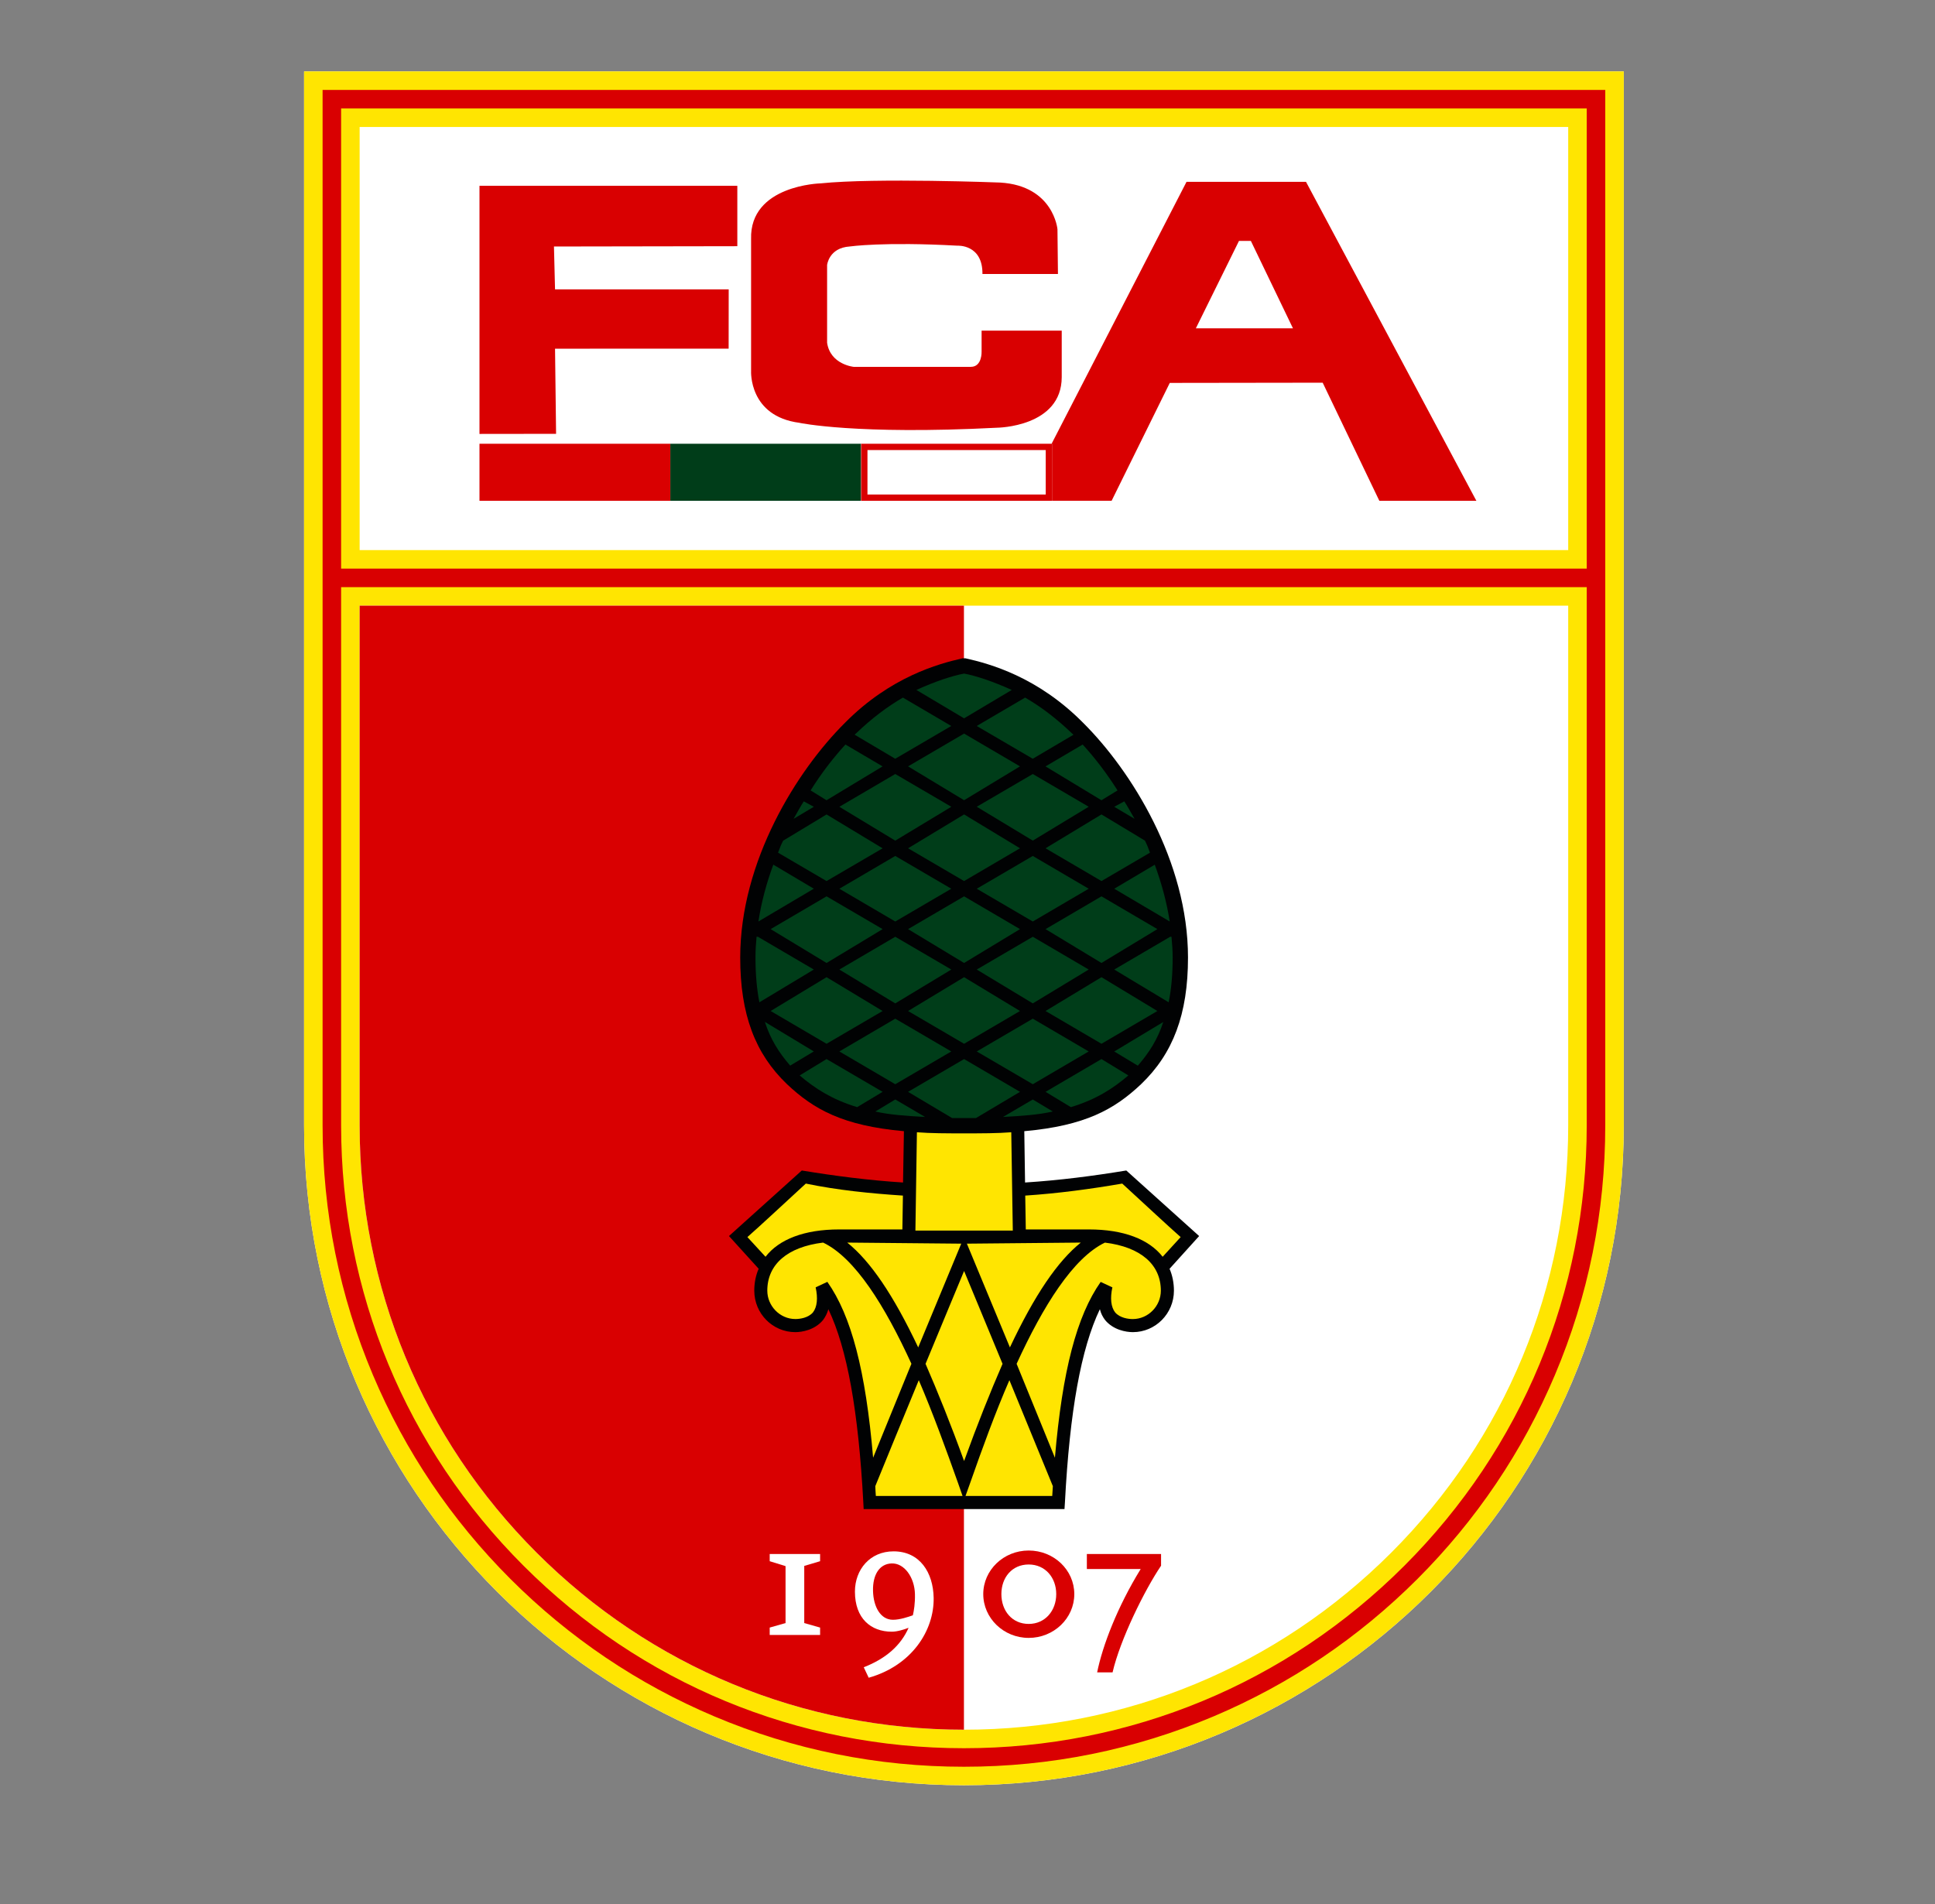 <svg width="63" height="62" viewBox="0 0 63 62" fill="none" xmlns="http://www.w3.org/2000/svg">
<rect x="0" y="0" width="63" height="62" fill="#808080" stroke="none"/>
<g clip-path="url(#clip0_929_2613)">
<path d="M9.9 2.325V36.642C9.9 48.507 19.518 58.126 31.384 58.126C43.249 58.126 52.867 48.507 52.867 36.642V2.325H9.9Z" fill="white"/>
<path d="M9.9 2.325V36.642C9.9 48.507 19.518 58.125 31.384 58.125C43.249 58.125 52.867 48.506 52.867 36.641V2.325H9.9ZM51.058 36.642C51.058 41.898 49.012 46.838 45.295 50.554C41.578 54.27 36.639 56.317 31.384 56.317C26.128 56.317 21.188 54.271 17.472 50.554C13.756 46.838 11.709 41.898 11.709 36.642V19.72H51.058V36.642ZM11.709 17.911V4.134H51.058V17.911H11.709Z" fill="#FFE501"/>
<path d="M31.384 56.316V19.72H11.709V36.642C11.709 41.897 13.755 46.838 17.472 50.554C21.188 54.27 26.128 56.317 31.384 56.317V56.316Z" fill="#D90001"/>
<path d="M10.503 2.928V36.642C10.503 39.461 11.055 42.196 12.143 44.77C13.195 47.257 14.7 49.489 16.618 51.408C18.536 53.326 20.769 54.831 23.256 55.883C25.829 56.971 28.564 57.523 31.384 57.523C34.204 57.523 36.937 56.971 39.512 55.883C41.998 54.831 44.231 53.326 46.15 51.408C48.067 49.49 49.573 47.257 50.624 44.77C51.713 42.197 52.264 39.462 52.264 36.642V2.928H10.503ZM51.661 3.531V18.514H11.106V3.531H51.661ZM45.722 50.98C41.892 54.81 36.8 56.92 31.384 56.92C25.967 56.92 20.875 54.81 17.046 50.98C13.216 47.151 11.106 42.059 11.106 36.642V19.117H51.661V36.642C51.661 42.059 49.552 47.151 45.722 50.98Z" fill="#D90001"/>
<path d="M26.033 13.768C26.033 13.768 27.877 14.163 32.462 13.926C32.462 13.926 34.568 13.909 34.568 12.275V10.765H31.959V11.449C31.959 11.449 31.979 11.944 31.609 11.944H27.794C27.794 11.944 27.034 11.871 26.929 11.16V8.63C26.929 8.63 26.983 8.069 27.667 8.025C27.667 8.025 28.764 7.866 31.171 7.999C31.171 7.999 31.996 7.946 31.987 8.921H34.445L34.429 7.464C34.429 7.464 34.305 6.05 32.567 5.944C32.567 5.944 28.511 5.786 26.72 5.97C26.72 5.97 24.401 6.023 24.454 7.787V12.081C24.454 12.081 24.374 13.555 26.034 13.767L26.033 13.768Z" fill="#D90001"/>
<path d="M18.071 11.353L23.723 11.351L23.725 9.422H18.071L18.036 8.026L24.006 8.016V6.05H15.611V14.128L18.105 14.125L18.071 11.353Z" fill="#D90001"/>
<path d="M42.521 5.92H38.631L34.144 14.631V16.305H36.192L38.086 12.467L43.064 12.46L44.909 16.306H48.068L42.521 5.92ZM38.935 10.689L40.339 7.844H40.726L42.096 10.689H38.935Z" fill="#D90001"/>
<path d="M21.825 14.448H15.611V16.306H21.825V14.448Z" fill="#D90001"/>
<path d="M28.038 14.448H21.825V16.306H28.038V14.448Z" fill="#003D19"/>
<path d="M34.252 14.448H28.038V16.306H34.252V14.448Z" fill="white"/>
<path d="M34.047 14.653V16.101H28.243V14.653H34.047ZM34.252 14.448H28.038V16.306H34.252V14.448Z" fill="#D90001"/>
<path d="M25.06 53.233V52.992L25.576 52.845V50.991L25.06 50.831V50.596H26.701V50.831L26.185 50.984V52.845L26.701 52.992V53.233H25.06Z" fill="white"/>
<path d="M29.093 50.51C28.323 50.51 27.835 51.105 27.835 51.821C27.835 52.697 28.357 53.126 29.034 53.126C29.221 53.126 29.442 53.052 29.582 52.999C29.328 53.574 28.846 54.002 28.122 54.284L28.283 54.625C29.682 54.23 30.417 53.092 30.398 52.022C30.383 51.199 29.949 50.51 29.092 50.51H29.093ZM29.722 52.591C29.575 52.644 29.301 52.738 29.073 52.738C28.664 52.738 28.437 52.309 28.424 51.801C28.41 51.266 28.638 50.917 29.026 50.904C29.434 50.885 29.775 51.346 29.789 51.901C29.796 52.209 29.755 52.449 29.721 52.591H29.722Z" fill="white"/>
<path d="M33.492 50.483C32.675 50.483 32.013 51.12 32.013 51.902C32.013 52.685 32.675 53.328 33.492 53.328C34.309 53.328 34.977 52.692 34.977 51.902C34.977 51.113 34.309 50.483 33.492 50.483ZM33.492 52.873C32.95 52.873 32.603 52.444 32.603 51.902C32.603 51.361 32.95 50.938 33.492 50.938C34.033 50.938 34.389 51.366 34.389 51.902C34.389 52.438 34.033 52.873 33.492 52.873Z" fill="#D90001"/>
<path d="M36.222 54.451H35.721C35.895 53.588 36.376 52.323 37.139 51.085H35.386V50.596H37.802V50.978C37.267 51.767 36.471 53.38 36.223 54.451H36.222Z" fill="#D90001"/>
<path d="M39.041 40.244L36.67 38.11C35.592 38.288 34.49 38.43 33.374 38.501L33.349 36.83C35.333 36.653 36.283 36.119 37.15 35.301C38.191 34.305 38.679 33.025 38.679 31.176C38.679 28.047 36.837 25.095 35.262 23.531C33.783 22.037 32.229 21.611 31.432 21.433H31.343C30.55 21.611 28.992 22.037 27.513 23.531C25.938 25.095 24.1 28.047 24.1 31.176C24.1 33.025 24.584 34.305 25.625 35.301C26.492 36.119 27.442 36.652 29.43 36.83L29.401 38.501C28.285 38.43 27.187 38.288 26.105 38.11L23.734 40.244L24.701 41.31C24.605 41.524 24.558 41.773 24.558 42.022C24.558 42.769 25.156 43.373 25.895 43.373C26.115 43.373 26.528 43.302 26.795 42.981C26.873 42.875 26.93 42.768 26.97 42.626C27.581 43.907 27.948 45.933 28.108 48.92L28.119 49.134H34.658L34.672 48.92C34.829 45.933 35.198 43.906 35.81 42.626C35.845 42.769 35.902 42.875 35.981 42.981C36.248 43.302 36.66 43.373 36.885 43.373C37.62 43.373 38.221 42.769 38.221 42.022C38.221 41.773 38.172 41.524 38.079 41.31L39.042 40.244" fill="#010203"/>
<path d="M31.776 36.402L33.209 35.549L31.389 34.482L29.565 35.549L30.998 36.402H31.776Z" fill="#003D19"/>
<path d="M34.041 24.953L35.861 26.055L36.385 25.735C36.025 25.166 35.641 24.668 35.25 24.241L34.04 24.953" fill="#003D19"/>
<path d="M26.911 34.482L26.036 35.015C26.537 35.442 27.089 35.798 27.907 36.047L28.736 35.549L26.911 34.482Z" fill="#003D19"/>
<path d="M28.498 36.189C28.956 36.295 29.487 36.332 30.12 36.367L29.149 35.798L28.499 36.189" fill="#003D19"/>
<path d="M32.654 36.367C33.287 36.332 33.821 36.295 34.276 36.189L33.626 35.798L32.656 36.367" fill="#003D19"/>
<path d="M37.046 34.697C37.415 34.27 37.689 33.844 37.874 33.275L36.278 34.235L37.047 34.698" fill="#003D19"/>
<path d="M38.084 30.002C37.984 29.362 37.818 28.758 37.597 28.154L36.278 28.936L38.085 30.003" fill="#003D19"/>
<path d="M38.117 30.5H38.099L36.278 31.567L38.049 32.633C38.138 32.207 38.18 31.709 38.18 31.175C38.18 30.962 38.163 30.713 38.141 30.5H38.116" fill="#003D19"/>
<path d="M34.041 35.549L34.866 36.047C35.687 35.798 36.236 35.443 36.737 35.015L35.862 34.482L34.041 35.549Z" fill="#003D19"/>
<path d="M24.903 33.273C25.088 33.842 25.358 34.269 25.727 34.695L26.496 34.233L24.903 33.272" fill="#003D19"/>
<path d="M32.94 22.464C32.314 22.18 31.767 22.001 31.389 21.931C31.009 22.002 30.462 22.18 29.836 22.464L31.389 23.388L32.94 22.464Z" fill="#003D19"/>
<path d="M30.972 23.637L29.397 22.713C28.906 22.997 28.379 23.388 27.864 23.886C27.85 23.886 27.835 23.921 27.825 23.921L29.147 24.704L30.971 23.637" fill="#003D19"/>
<path d="M33.625 24.704L34.952 23.921C34.937 23.921 34.923 23.886 34.909 23.886C34.393 23.388 33.87 22.997 33.376 22.713L31.8 23.637L33.625 24.704Z" fill="#003D19"/>
<path d="M28.736 24.953L27.526 24.241C27.135 24.668 26.748 25.166 26.392 25.735L26.91 26.055L28.735 24.953" fill="#003D19"/>
<path d="M24.674 30.5H24.632C24.611 30.714 24.597 30.963 24.597 31.175C24.597 31.708 24.639 32.207 24.725 32.633L26.496 31.567L24.676 30.5" fill="#003D19"/>
<path d="M25.177 28.153C24.956 28.757 24.79 29.362 24.693 30.002L26.496 28.935L25.177 28.152" fill="#003D19"/>
<path d="M26.169 26.091C26.055 26.268 25.941 26.482 25.838 26.66L26.496 26.268L26.169 26.091Z" fill="#003D19"/>
<path d="M26.911 28.686L28.736 27.62L26.911 26.518L25.499 27.371C25.439 27.477 25.385 27.62 25.332 27.762L26.911 28.686Z" fill="#003D19"/>
<path d="M29.565 30.251L31.389 31.353L33.209 30.251L31.389 29.184L29.565 30.251Z" fill="#003D19"/>
<path d="M26.911 31.816L25.091 32.917L26.911 33.984L28.736 32.917L26.911 31.816Z" fill="#003D19"/>
<path d="M27.328 34.234L29.148 35.301L30.972 34.234L29.148 33.167L27.328 34.234Z" fill="#003D19"/>
<path d="M28.736 30.251L26.911 29.184L25.091 30.251L26.911 31.353L28.736 30.251Z" fill="#003D19"/>
<path d="M30.973 26.268L29.148 25.201L27.328 26.268L29.148 27.37L30.973 26.268Z" fill="#003D19"/>
<path d="M30.972 28.936L29.148 27.869L27.328 28.936L29.148 30.003L30.972 28.936Z" fill="#003D19"/>
<path d="M31.389 31.816L29.565 32.917L31.389 33.984L33.209 32.917L31.389 31.816Z" fill="#003D19"/>
<path d="M31.801 34.234L33.626 35.301L35.446 34.234L33.626 33.167L31.801 34.234Z" fill="#003D19"/>
<path d="M31.801 28.936L33.626 30.003L35.446 28.936L33.626 27.869L31.801 28.936Z" fill="#003D19"/>
<path d="M35.862 31.353L37.682 30.251L35.862 29.184L34.041 30.251L35.862 31.353Z" fill="#003D19"/>
<path d="M34.041 32.917L35.862 33.984L37.682 32.917L35.862 31.816L34.041 32.917Z" fill="#003D19"/>
<path d="M31.801 26.267L33.626 27.369L35.446 26.267L33.626 25.201L31.801 26.267Z" fill="#003D19"/>
<path d="M33.209 24.952L31.389 23.885L29.565 24.952L31.389 26.054L33.209 24.952Z" fill="#003D19"/>
<path d="M36.939 26.66C36.833 26.482 36.722 26.268 36.605 26.091L36.278 26.268L36.939 26.66Z" fill="#003D19"/>
<path d="M35.862 26.517L34.041 27.619L35.862 28.686L37.441 27.762C37.391 27.619 37.334 27.478 37.277 27.37L35.862 26.517Z" fill="#003D19"/>
<path d="M27.328 31.567L29.148 32.669L30.973 31.567L29.148 30.5L27.328 31.567Z" fill="#003D19"/>
<path d="M31.389 26.517L29.565 27.619L31.389 28.686L33.209 27.619L31.389 26.517Z" fill="#003D19"/>
<path d="M35.446 31.567L33.626 30.5L31.801 31.567L33.626 32.669L35.446 31.567Z" fill="#003D19"/>
<path d="M27.317 40.029H29.38L29.397 38.927C28.327 38.856 27.271 38.75 26.236 38.536C25.461 39.248 24.778 39.887 24.334 40.278L24.924 40.919C25.364 40.349 26.193 40.029 27.317 40.029Z" fill="#FFE501"/>
<path d="M36.538 38.536C35.503 38.714 34.45 38.856 33.38 38.927L33.398 40.029H35.457C36.581 40.029 37.409 40.349 37.854 40.919L38.44 40.278C37.996 39.887 37.313 39.246 36.538 38.536Z" fill="#FFE501"/>
<path d="M31.389 40.066H29.804L29.853 36.865C30.311 36.901 30.82 36.901 31.389 36.901C31.958 36.901 32.467 36.901 32.925 36.865L32.975 40.066H31.389Z" fill="#FFE501"/>
<path d="M26.799 40.457C25.635 40.599 24.982 41.169 24.982 42.022C24.982 42.519 25.391 42.946 25.895 42.946C26.041 42.946 26.311 42.911 26.467 42.732C26.605 42.554 26.634 42.269 26.556 41.914L26.937 41.736C27.715 42.838 28.184 44.617 28.427 47.461L29.674 44.403C28.811 42.518 27.84 40.954 26.797 40.456" fill="#FFE501"/>
<path d="M29.895 43.87L31.296 40.492L27.584 40.457C28.338 41.061 29.088 42.164 29.895 43.87Z" fill="#FFE501"/>
<path d="M35.189 40.457L31.48 40.492L32.881 43.87C33.685 42.163 34.435 41.061 35.189 40.457Z" fill="#FFE501"/>
<path d="M30.134 44.405C30.535 45.329 30.952 46.361 31.389 47.569C31.827 46.359 32.239 45.329 32.641 44.405C32.051 42.983 31.525 41.702 31.389 41.382C31.251 41.702 30.728 42.981 30.134 44.405Z" fill="#FFE501"/>
<path d="M29.914 44.937C29.387 46.218 28.843 47.534 28.498 48.387C28.501 48.493 28.509 48.601 28.516 48.707H31.339L31.19 48.28C30.798 47.178 30.372 46.004 29.914 44.937Z" fill="#FFE501"/>
<path d="M35.976 40.457C34.937 40.955 33.963 42.52 33.099 44.404L34.346 47.462C34.589 44.617 35.061 42.84 35.836 41.738L36.217 41.915C36.139 42.271 36.171 42.556 36.309 42.733C36.466 42.911 36.732 42.947 36.881 42.947C37.387 42.947 37.795 42.521 37.795 42.023C37.795 41.17 37.137 40.601 35.975 40.458" fill="#FFE501"/>
<path d="M31.588 48.28L31.435 48.707H34.259C34.265 48.601 34.273 48.493 34.279 48.387C33.931 47.534 33.387 46.218 32.864 44.937C32.401 46.004 31.975 47.177 31.588 48.28Z" fill="#FFE501"/>
</g>
<defs>
<clipPath id="clip0_929_2613">
<rect width="42.967" height="55.8" fill="white" transform="translate(9.9 2.325)"/>
</clipPath>
</defs>
</svg>
